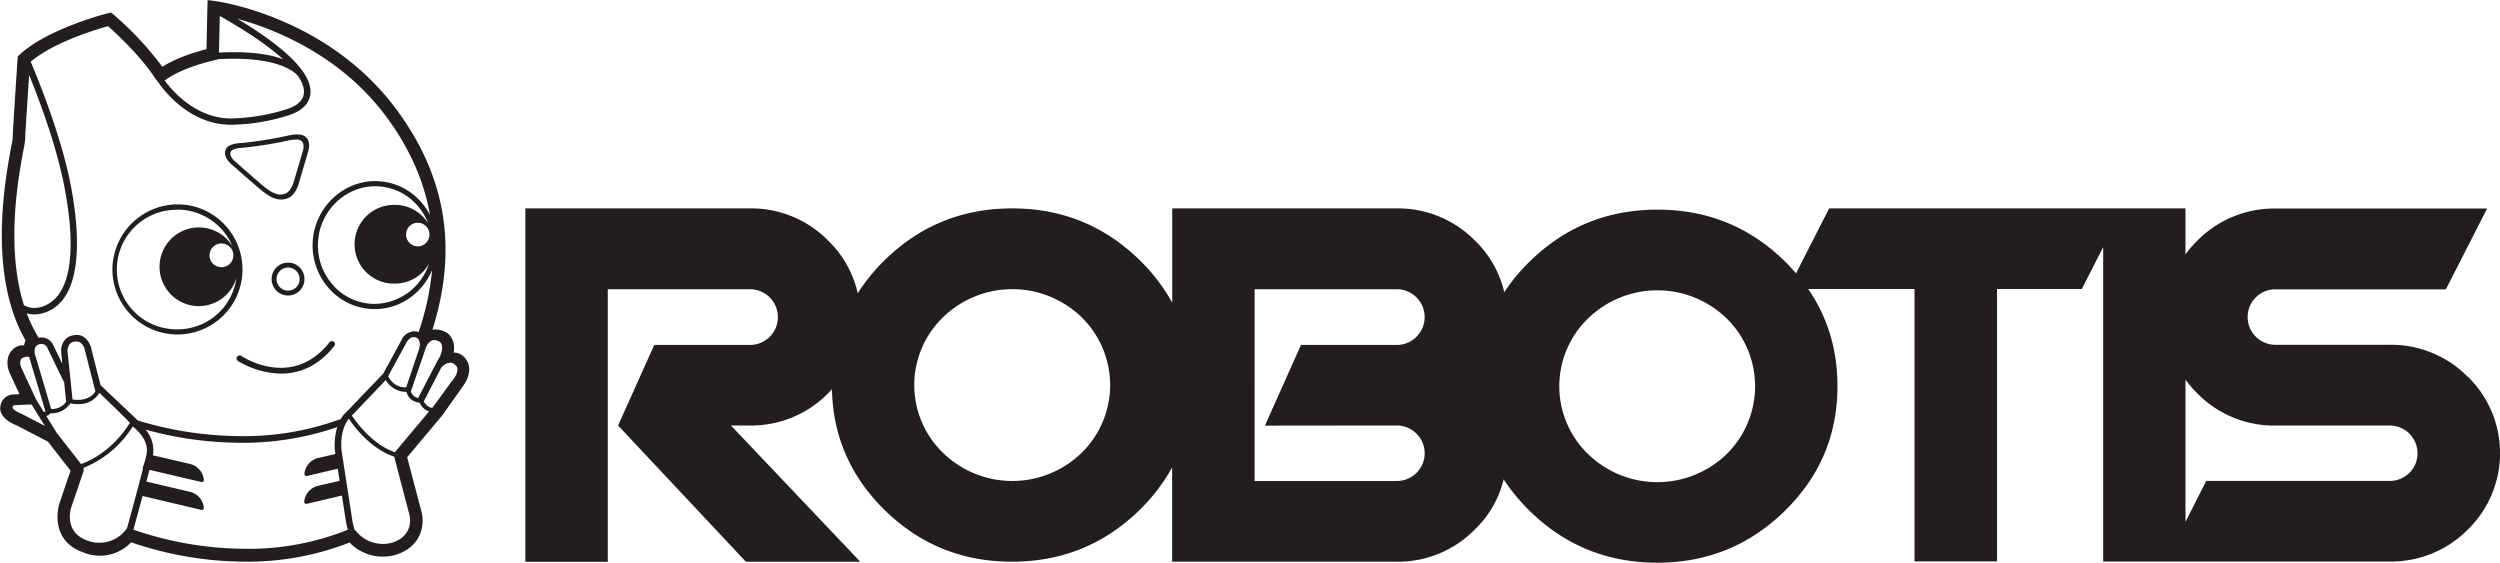 <svg id="レイヤー_1" data-name="レイヤー 1" xmlns="http://www.w3.org/2000/svg" viewBox="0 0 889.18 200.18"><defs><style>.cls-1{fill:#221e1f;}</style></defs><path class="cls-1" d="M929.54,274.05a38.31,38.31,0,0,0-27.86-11.3H861.42a9.92,9.92,0,0,1-7.17-2.87,9.87,9.87,0,0,1,0-14,9.79,9.79,0,0,1,7.17-2.86h60.43l14.65-28.73H861.42a38.4,38.4,0,0,0-27.86,11.3,40,40,0,0,0-4.33,5V214.23H800v0H702.49l-11.78,23.1c-1.26-1.44-2.58-2.9-4-4.27q-18.74-18.4-45.32-18.38t-45.33,18.38a64.46,64.46,0,0,0-9.12,11,37.21,37.21,0,0,0-10.58-18.51,38.32,38.32,0,0,0-27.83-11.31H468.83v33.53a64.79,64.79,0,0,0-11.58-15.13q-18.79-18.4-45.35-18.4t-45.32,18.4a64.61,64.61,0,0,0-9.6,11.79,37.32,37.32,0,0,0-10.67-18.88,38.32,38.32,0,0,0-27.85-11.31H238.77V339.93h29.31V243h50.39a9.86,9.86,0,0,1,7.18,2.87,9.91,9.91,0,0,1,0,14.07,10,10,0,0,1-7.18,2.87H284.6l-12.85,28.65,45.45,48.45h40.69l-46-48.45,6.59,0a38.32,38.32,0,0,0,27.82-11.31c.53-.52,1-1.07,1.51-1.63q.51,25.1,18.74,43,18.76,18.4,45.32,18.38t45.35-18.38a65.35,65.35,0,0,0,11.58-15.16v33.54h79.69a38.28,38.28,0,0,0,27.83-11.31,36.58,36.58,0,0,0,10.4-18,66.4,66.4,0,0,0,9.3,11.28q18.78,18.39,45.33,18.39t45.32-18.39q18.79-18.39,18.77-44.41c0-12.95-3.45-24.47-10.43-34.56h37.83v96.9H762.2v-96.9h30.15l7.6-14.86V339.84h22.11l0,0h79.64a38.37,38.37,0,0,0,27.86-11.28,38,38,0,0,0,0-54.56m-493,27.23a35.36,35.36,0,0,1-49.2,0,33.54,33.54,0,0,1,0-48.31,35.38,35.38,0,0,1,49.2,0,33.72,33.72,0,0,1,0,48.31m112-9.77a9.89,9.89,0,0,1,7.12,2.88,9.79,9.79,0,0,1,0,14,9.93,9.93,0,0,1-7.14,2.86h-50.4V243h50.4a9.82,9.82,0,0,1,7.14,2.87,9.89,9.89,0,0,1,0,14.07,9.92,9.92,0,0,1-7.12,2.87H514.63L501.8,291.51ZM666,301.65a35.4,35.4,0,0,1-49.23,0,33.55,33.55,0,0,1,0-48.3,35.37,35.37,0,0,1,49.23,0,33.81,33.81,0,0,1,0,48.3m242.82,6.68a10,10,0,0,1-7.18,2.85H836.59l-7.36,14.56V275.17a43.73,43.73,0,0,0,4.33,5,38.29,38.29,0,0,0,27.86,11.31h40.26a9.93,9.93,0,0,1,7.18,2.87,9.91,9.91,0,0,1,0,14" transform="translate(-51.91 -140.12)"/><path class="cls-1" d="M104.56,301.67l15.15,3.52a6.47,6.47,0,0,1,4.72,5.63.77.77,0,0,1-.77.77l-21.07-4.94" transform="translate(-51.91 -140.12)"/><path class="cls-1" d="M103.37,311.27l16.34,3.84a6.47,6.47,0,0,1,4.72,5.63.77.77,0,0,1-.77.77l-22.26-5.27" transform="translate(-51.91 -140.12)"/><path class="cls-1" d="M173,301.16l-8.1,1.89a6.43,6.43,0,0,0-4.72,5.62.76.76,0,0,0,.77.77l12.78-3" transform="translate(-51.91 -140.12)"/><path class="cls-1" d="M173.82,310.85l-9,2.11a6.45,6.45,0,0,0-4.72,5.63.77.77,0,0,0,.77.77l14.39-3.4" transform="translate(-51.91 -140.12)"/><path class="cls-1" d="M137.71,266.72a1.07,1.07,0,1,0-1.2,1.78A30.77,30.77,0,0,0,151.9,273c6,0,12.94-2.23,18.95-9.86a1.08,1.08,0,0,0-1.7-1.33c-13.22,16.78-30.7,5.38-31.44,4.89" transform="translate(-51.91 -140.12)"/><path class="cls-1" d="M132.12,193.49c-.21.5-.85,2.74,2.59,5.46.38.35,9.39,8.34,10.76,9.31l.41.3c1.28.94,3.41,2.53,6,2.53a5.46,5.46,0,0,0,2.1-.39c.1,0,2.74-.53,4.17-5.24l3.49-11.85c0-.12.92-3.22-1.08-4.83-.13-.13-.93-.84-3.07-.84a13,13,0,0,0-2.56.28A144.43,144.43,0,0,1,137.71,191c-.51,0-5,.16-5.59,2.51m1.82.78.06-.16c.22-.94,2.58-1.42,4.13-1.45A139.76,139.76,0,0,0,154.87,190a11.67,11.67,0,0,1,2.2-.24,3.43,3.43,0,0,1,2,.45c1.27,1,.65,3.25.65,3.28l-3.36,11.37c-1.11,3.65-2.94,4.09-3.08,4.13a4.44,4.44,0,0,1-1.65.32c-2,0-3.86-1.37-4.95-2.18l-.41-.29c-1-.72-7.13-6.1-10.25-8.87-2.77-2.19-2.14-3.64-2.12-3.68" transform="translate(-51.91 -140.12)"/><path class="cls-1" d="M131.77,220a22.91,22.91,0,0,0-16.18-7.19H115A23.27,23.27,0,0,0,91.9,235.39a23.14,23.14,0,0,0,22.56,23.69H115A23.12,23.12,0,0,0,131.77,220M115,214.69h.53a21.28,21.28,0,0,1,19.06,13A14,14,0,1,0,122.26,249h.34A14,14,0,0,0,136,239a21.11,21.11,0,0,1-21,18.25h-.53a21.26,21.26,0,0,1,.51-42.52m11.46,16.1a4.23,4.23,0,0,1,4.21-4.11h.11a4.21,4.21,0,0,1-.11,8.42h-.1a4.2,4.2,0,0,1-4.11-4.31" transform="translate(-51.91 -140.12)"/><path class="cls-1" d="M160.21,239.38a5.85,5.85,0,1,0-5.83,5.85,5.85,5.85,0,0,0,5.83-5.85m-5.83-4.1a4.1,4.1,0,1,1-4.1,4.1,4.1,4.1,0,0,1,4.1-4.1" transform="translate(-51.91 -140.12)"/><path class="cls-1" d="M217.91,268.32a5.45,5.45,0,0,0-3.82-2.74,4.21,4.21,0,0,0-.83-.07c.87-4.86-2.18-6.92-2.54-7.14a8.05,8.05,0,0,0-5-1c9-28.49,5-54-12.44-77.82-24.35-33.36-63.43-38.88-65.09-39.09l-2.44-.32-.07,2.46c-.09,3.49-.25,11.06-.32,15-8.09,2.08-13,4.56-15.72,6.27a114.25,114.25,0,0,0-17.36-18.58l-.88-.73-1.1.27c-.88.23-21.57,5.54-31.45,14.77l-.63.6-.06.87c-.07,1-1.69,25.36-1.76,28.42,0,.31-.29,1.7-.5,2.84-2.09,11.2-8.5,45.29,5.1,68.88a8.22,8.22,0,0,0-.53,1.72,4.57,4.57,0,0,0-.74,0,5.14,5.14,0,0,0-3.57,1.81c-1.14,1.13-2.57,4.18-.68,8.34l3.37,7.25-1.73.07H57a4.86,4.86,0,0,0-5,4.59c-.13,1.17.18,4.15,5.83,6.42l11.13,5.79L77,307.53l-3.81,11.21c-1.57,4.59-1.9,14.23,8.15,17.77A15.33,15.33,0,0,0,98.55,333a125.82,125.82,0,0,0,40.7,6.89,99.74,99.74,0,0,0,37-6.8,16.39,16.39,0,0,0,11.76,5,16.11,16.11,0,0,0,5.15-.8c9.27-3.23,9.72-11.33,8.66-15.17l-5.09-19.38,12.58-15,7.39-10.45c3.05-4.26,2.12-7.71,1.22-8.92M62.89,284h.25l4.73,7.61-8.15-4.24-.2-.09c-2.46-1-3-1.85-3.14-2.05,0-.43.11-1,.78-1L62.4,284a4,4,0,0,1,.49,0m5.19,2.49a3.27,3.27,0,0,1-.61.12l-3-4.88v-.06a.84.84,0,0,0-.09-.25l-4.76-10.24c-1-2.24-.27-3.27-.11-3.46A3.56,3.56,0,0,1,61.7,267a2.13,2.13,0,0,1,.65.09.13.13,0,0,0,0,.08l0,.17ZM129.81,158.8c0-1.51.17-8.27.28-13,9.85,5.58,17.4,10.74,22.47,15.36-4.53-1.66-10.39-2.48-17.47-2.48-1.68,0-3.46.05-5.28.14m-.1,2.34.06,0h0c1.81-.1,3.58-.15,5.26-.15,19.2,0,23,6.36,23.08,6.44h0c1.41,2.19,2.05,4.15,1.89,5.81-.3,3.28-3.68,4.88-5.67,5.54a69.16,69.16,0,0,1-18.07,3.36c-.72.06-1.45.09-2.16.09-12.21,0-20.54-9.37-23.6-13.46l.09-.08s4.79-4.14,17.47-7.14Zm6.71,23.26a69.41,69.41,0,0,0,18.66-3.47c4.34-1.45,6.91-4.12,7.23-7.51.66-6.93-8.08-15.89-25.95-26.63,13.1,3.6,37,12.93,53.35,35.36,8,10.94,13.07,22.51,15.13,34.39a23.23,23.23,0,0,0-3.71-5.2,21.7,21.7,0,0,0-15.3-6.81h-.53c-11.92,0-21.89,10-22.2,22.24A23,23,0,0,0,169.18,243a21.71,21.71,0,0,0,15.51,7.05l.51,0a21.46,21.46,0,0,0,12.5-4,23.12,23.12,0,0,0,7.9-9.88,95.28,95.28,0,0,1-4.82,22.08,3.63,3.63,0,0,0-2.68-.1,5.08,5.08,0,0,0-3.43,3l-6.43,11.81L175.19,286.6a8.9,8.9,0,0,0-2.05,2.54,99.49,99.49,0,0,1-35.27,6.1,126.88,126.88,0,0,1-36.95-5.57L87.67,277.1l-3.49-13.73c-.44-1.44-2.05-4.13-4.93-4.13a5,5,0,0,0-1.2.15,4.69,4.69,0,0,0-3.13,1.68A6.36,6.36,0,0,0,73.74,266l.35,3.56-3.26-6.72a4.56,4.56,0,0,0-4-2.7,4.7,4.7,0,0,0-1.16.16l-.3-.53a48.73,48.73,0,0,1-3.93-8.21,9.4,9.4,0,0,0,2.71.39,12,12,0,0,0,5.15-1.24c14.44-6.79,9.75-35.89,7.07-48.08-3.8-17.3-11.9-36.71-13.54-40.56,8.06-6.86,23-11.4,27.51-12.64,2.61,2.3,11.42,10.35,16.94,18.78l1.28,1.66.26.38c3.21,4.33,12,14.24,25.22,14.24.78,0,1.59,0,2.41-.11m34.11,57.34A21,21,0,0,1,165,226.8c.28-11.25,9.4-20.42,20.34-20.42h.49a19.87,19.87,0,0,1,14,6.24,20.81,20.81,0,0,1,4.35,6.91A13.93,13.93,0,0,0,193,213h-.66a14,14,0,0,0-.64,28h.66a14,14,0,0,0,12.1-7A20.64,20.64,0,0,1,185.2,248.2h-.48a19.82,19.82,0,0,1-14.19-6.46m29.81-14a4.22,4.22,0,0,1-4-4.4,4.19,4.19,0,0,1,4.2-4,.62.62,0,0,1,.19,0,4.21,4.21,0,0,1-.19,8.41h-.19m8.07,39.05-.5,1s0,0-.06,0-.07.09-.1.15l-7.13,13.73a3.37,3.37,0,0,1-2.58-2.33l5-14.6s.87-3.67,3.34-3.67a3.41,3.41,0,0,1,1.54.42,1.84,1.84,0,0,1,1,1c.44,1,.27,2.47-.48,4.25M85.91,279.2c-.72,1.19-2.46,3.14-6.27,3.14a13.15,13.15,0,0,1-1.93-.15L76,265.78a4.34,4.34,0,0,1,.65-3.23,2.63,2.63,0,0,1,1.7-.9h0a3,3,0,0,1,.72-.09c2,0,2.77,2.2,2.86,2.44l3.78,14.87a.92.92,0,0,0,.15.33M66.74,262.46a2.29,2.29,0,0,1,2,1.38l6,12.33,0,0,.67,6.52a1.07,1.07,0,0,0,.08.27,6.18,6.18,0,0,1-5,2.63l-.38,0-5.6-18.92a4.18,4.18,0,0,1,0-3.1,1.84,1.84,0,0,1,1.1-.9,2.83,2.83,0,0,1,1-.22m134,2.85-4.15,12.35-.24.25a6.75,6.75,0,0,1-6.21-3.9,1.76,1.76,0,0,0,.15-.46l6-11s1.09-2.53,2.93-2.53a2.3,2.3,0,0,1,.79.15,2.1,2.1,0,0,1,1.07,1c.46,1,.36,2.34-.33,4.07M192.38,301c-8.06-2.86-13.72-10.68-15.32-13.08l12.06-12.62a8.33,8.33,0,0,0,7.38,4.19c.28,1.27,1.27,3.41,4.67,3.9a5.85,5.85,0,0,0,3.31,3.1l-11.91,14.21a1.17,1.17,0,0,0-.19.3M68.29,248.65a9.84,9.84,0,0,1-4.17,1,7.22,7.22,0,0,1-3.71-1c-6.58-21-1.87-46.08-.09-55.53a27.43,27.43,0,0,0,.55-3.54c0-1.54.53-9.42,1.4-22.81,3.18,7.85,8.84,22.74,11.82,36.34,2.58,11.65,7.14,39.42-5.8,45.51m1.45,38.51c.29,0,.58,0,.86,0a8,8,0,0,0,6.32-3.52h0l.1,0a14.62,14.62,0,0,0,2.56.24,8.45,8.45,0,0,0,7.69-4c4.09,3.94,9.33,9,10.83,10.65-1.1,1.86-6.77,10.73-17.34,14.69L72.1,294.08l0,0-3.74-6a2.57,2.57,0,0,0,1.41-.88m7.61,33,4.2-12.36a2.18,2.18,0,0,0,0-1.29A37,37,0,0,0,99.13,291.8c1.89,1.49,6,5.39,4.84,10.21-1.38,5.93-5.6,21.32-6.86,25.92a11.85,11.85,0,0,1-9.81,5.23A12.44,12.44,0,0,1,83,332.4c-8.45-3-6-11.28-5.63-12.22m28.85-17.65a11.06,11.06,0,0,0-2.56-9.61,128.38,128.38,0,0,0,34,4.69,103.16,103.16,0,0,0,34.2-5.59,22.28,22.28,0,0,0-.83,8.4L175,325.91c.05.22.27,1.35.63,2.62a94.13,94.13,0,0,1-36.13,6.78,123.17,123.17,0,0,1-40.14-6.8c1.29-4.68,5.5-20.05,6.87-26M176,289.07c2.12,3.18,7.82,10.65,16.15,13.49h0a.25.25,0,0,0,0,.13l5.38,20.54c.08.29,1.86,7.13-5.86,9.82a11.66,11.66,0,0,1-3.59.53,12.24,12.24,0,0,1-9.57-4.61,1.78,1.78,0,0,0-.46-.37h0c-.29-1-.59-2.14-.78-3.09l-3.91-25.35c-.46-6.34,1.43-9.65,2.64-11.09m29.63-3.87a3.45,3.45,0,0,1-.48-.1,4.2,4.2,0,0,1-2.5-2.24l6.22-12A4.79,4.79,0,0,1,212,269.1a2.72,2.72,0,0,1,2.09,1.1,1.78,1.78,0,0,1,.5,1.21c.08.85-.25,2.33-2.19,4.54-1.78,2.47-6.39,8.85-6.76,9.25" transform="translate(-51.91 -140.12)"/></svg>